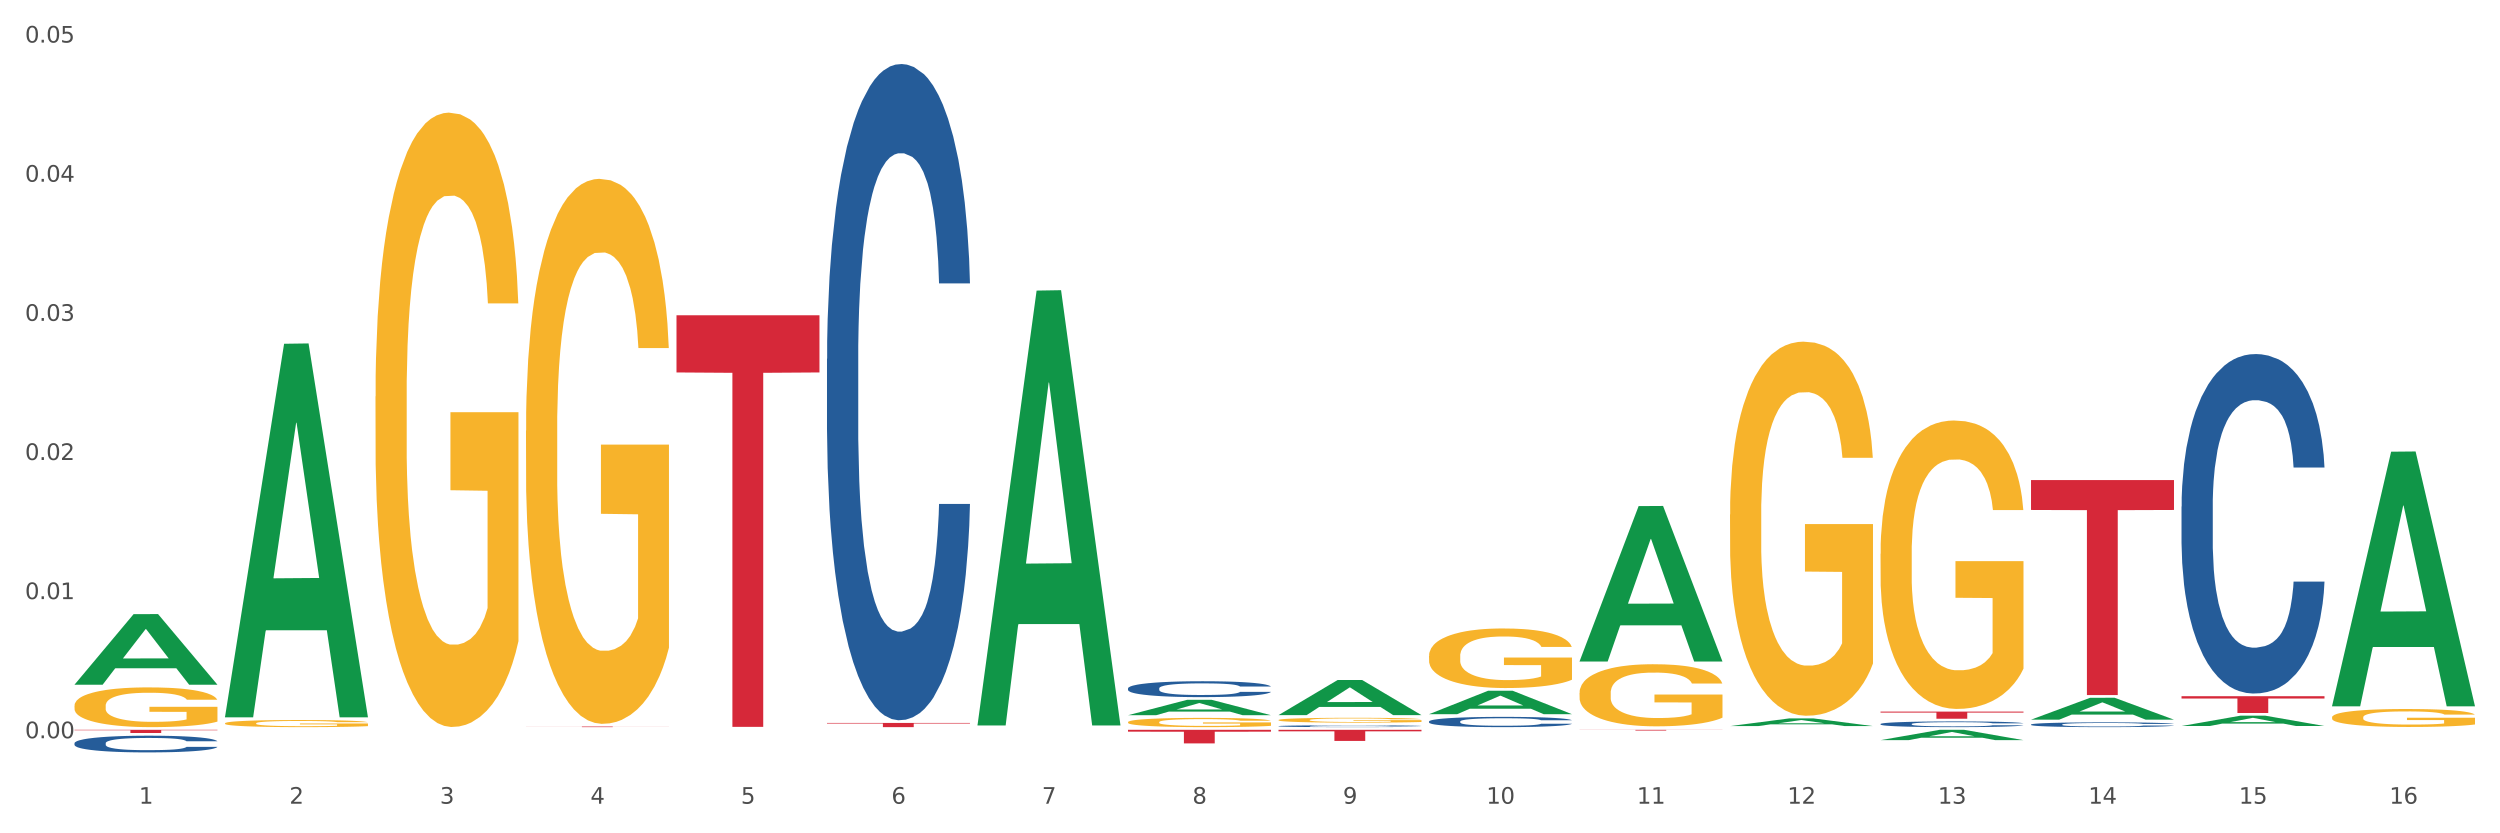 <?xml version="1.0" encoding="utf-8" standalone="no"?>
<!DOCTYPE svg PUBLIC "-//W3C//DTD SVG 1.1//EN"
  "http://www.w3.org/Graphics/SVG/1.1/DTD/svg11.dtd">
<svg xmlns:xlink="http://www.w3.org/1999/xlink" width="1080pt" height="360pt" viewBox="0 0 1080 360" xmlns="http://www.w3.org/2000/svg" version="1.1">
 <rect x="0" y="0" width="1080" height="360" fill="#333333" stroke="none"/>
 <defs>
  <style type="text/css">*{stroke-linejoin: round; stroke-linecap: butt}</style>
 </defs>
 <g id="figure_1">
  <g id="patch_1">
   <path d="M 0 360 
L 1080 360 
L 1080 0 
L 0 0 
z
" style="fill: #ffffff; stroke: #ffffff; stroke-linejoin: miter"/>
  </g>
  <g id="axes_1">
   <g id="matplotlib.axis_1">
    <g id="xtick_1">
     <g id="text_1">
      <!-- 1 -->
      <g style="fill: #4d4d4d" transform="translate(60.004 347.204) scale(0.096 -0.096)">
       <defs>
        <path id="DejaVuSans-31" d="M 794 531 
L 1825 531 
L 1825 4091 
L 703 3866 
L 703 4441 
L 1819 4666 
L 2450 4666 
L 2450 531 
L 3481 531 
L 3481 0 
L 794 0 
L 794 531 
z
" transform="scale(0.016)"/>
       </defs>
       <use xlink:href="#DejaVuSans-31"/>
      </g>
     </g>
    </g>
    <g id="xtick_2">
     <g id="text_2">
      <!-- 2 -->
      <g style="fill: #4d4d4d" transform="translate(125.021 347.204) scale(0.096 -0.096)">
       <defs>
        <path id="DejaVuSans-32" d="M 1228 531 
L 3431 531 
L 3431 0 
L 469 0 
L 469 531 
Q 828 903 1448 1529 
Q 2069 2156 2228 2338 
Q 2531 2678 2651 2914 
Q 2772 3150 2772 3378 
Q 2772 3750 2511 3984 
Q 2250 4219 1831 4219 
Q 1534 4219 1204 4116 
Q 875 4013 500 3803 
L 500 4441 
Q 881 4594 1212 4672 
Q 1544 4750 1819 4750 
Q 2544 4750 2975 4387 
Q 3406 4025 3406 3419 
Q 3406 3131 3298 2873 
Q 3191 2616 2906 2266 
Q 2828 2175 2409 1742 
Q 1991 1309 1228 531 
z
" transform="scale(0.016)"/>
       </defs>
       <use xlink:href="#DejaVuSans-32"/>
      </g>
     </g>
    </g>
    <g id="xtick_3">
     <g id="text_3">
      <!-- 3 -->
      <g style="fill: #4d4d4d" transform="translate(190.039 347.204) scale(0.096 -0.096)">
       <defs>
        <path id="DejaVuSans-33" d="M 2597 2516 
Q 3050 2419 3304 2112 
Q 3559 1806 3559 1356 
Q 3559 666 3084 287 
Q 2609 -91 1734 -91 
Q 1441 -91 1130 -33 
Q 819 25 488 141 
L 488 750 
Q 750 597 1062 519 
Q 1375 441 1716 441 
Q 2309 441 2620 675 
Q 2931 909 2931 1356 
Q 2931 1769 2642 2001 
Q 2353 2234 1838 2234 
L 1294 2234 
L 1294 2753 
L 1863 2753 
Q 2328 2753 2575 2939 
Q 2822 3125 2822 3475 
Q 2822 3834 2567 4026 
Q 2313 4219 1838 4219 
Q 1578 4219 1281 4162 
Q 984 4106 628 3988 
L 628 4550 
Q 988 4650 1302 4700 
Q 1616 4750 1894 4750 
Q 2613 4750 3031 4423 
Q 3450 4097 3450 3541 
Q 3450 3153 3228 2886 
Q 3006 2619 2597 2516 
z
" transform="scale(0.016)"/>
       </defs>
       <use xlink:href="#DejaVuSans-33"/>
      </g>
     </g>
    </g>
    <g id="xtick_4">
     <g id="text_4">
      <!-- 4 -->
      <g style="fill: #4d4d4d" transform="translate(255.056 347.204) scale(0.096 -0.096)">
       <defs>
        <path id="DejaVuSans-34" d="M 2419 4116 
L 825 1625 
L 2419 1625 
L 2419 4116 
z
M 2253 4666 
L 3047 4666 
L 3047 1625 
L 3713 1625 
L 3713 1100 
L 3047 1100 
L 3047 0 
L 2419 0 
L 2419 1100 
L 313 1100 
L 313 1709 
L 2253 4666 
z
" transform="scale(0.016)"/>
       </defs>
       <use xlink:href="#DejaVuSans-34"/>
      </g>
     </g>
    </g>
    <g id="xtick_5">
     <g id="text_5">
      <!-- 5 -->
      <g style="fill: #4d4d4d" transform="translate(320.073 347.204) scale(0.096 -0.096)">
       <defs>
        <path id="DejaVuSans-35" d="M 691 4666 
L 3169 4666 
L 3169 4134 
L 1269 4134 
L 1269 2991 
Q 1406 3038 1543 3061 
Q 1681 3084 1819 3084 
Q 2600 3084 3056 2656 
Q 3513 2228 3513 1497 
Q 3513 744 3044 326 
Q 2575 -91 1722 -91 
Q 1428 -91 1123 -41 
Q 819 9 494 109 
L 494 744 
Q 775 591 1075 516 
Q 1375 441 1709 441 
Q 2250 441 2565 725 
Q 2881 1009 2881 1497 
Q 2881 1984 2565 2268 
Q 2250 2553 1709 2553 
Q 1456 2553 1204 2497 
Q 953 2441 691 2322 
L 691 4666 
z
" transform="scale(0.016)"/>
       </defs>
       <use xlink:href="#DejaVuSans-35"/>
      </g>
     </g>
    </g>
    <g id="xtick_6">
     <g id="text_6">
      <!-- 6 -->
      <g style="fill: #4d4d4d" transform="translate(385.09 347.204) scale(0.096 -0.096)">
       <defs>
        <path id="DejaVuSans-36" d="M 2113 2584 
Q 1688 2584 1439 2293 
Q 1191 2003 1191 1497 
Q 1191 994 1439 701 
Q 1688 409 2113 409 
Q 2538 409 2786 701 
Q 3034 994 3034 1497 
Q 3034 2003 2786 2293 
Q 2538 2584 2113 2584 
z
M 3366 4563 
L 3366 3988 
Q 3128 4100 2886 4159 
Q 2644 4219 2406 4219 
Q 1781 4219 1451 3797 
Q 1122 3375 1075 2522 
Q 1259 2794 1537 2939 
Q 1816 3084 2150 3084 
Q 2853 3084 3261 2657 
Q 3669 2231 3669 1497 
Q 3669 778 3244 343 
Q 2819 -91 2113 -91 
Q 1303 -91 875 529 
Q 447 1150 447 2328 
Q 447 3434 972 4092 
Q 1497 4750 2381 4750 
Q 2619 4750 2861 4703 
Q 3103 4656 3366 4563 
z
" transform="scale(0.016)"/>
       </defs>
       <use xlink:href="#DejaVuSans-36"/>
      </g>
     </g>
    </g>
    <g id="xtick_7">
     <g id="text_7">
      <!-- 7 -->
      <g style="fill: #4d4d4d" transform="translate(450.108 347.204) scale(0.096 -0.096)">
       <defs>
        <path id="DejaVuSans-37" d="M 525 4666 
L 3525 4666 
L 3525 4397 
L 1831 0 
L 1172 0 
L 2766 4134 
L 525 4134 
L 525 4666 
z
" transform="scale(0.016)"/>
       </defs>
       <use xlink:href="#DejaVuSans-37"/>
      </g>
     </g>
    </g>
    <g id="xtick_8">
     <g id="text_8">
      <!-- 8 -->
      <g style="fill: #4d4d4d" transform="translate(515.125 347.204) scale(0.096 -0.096)">
       <defs>
        <path id="DejaVuSans-38" d="M 2034 2216 
Q 1584 2216 1326 1975 
Q 1069 1734 1069 1313 
Q 1069 891 1326 650 
Q 1584 409 2034 409 
Q 2484 409 2743 651 
Q 3003 894 3003 1313 
Q 3003 1734 2745 1975 
Q 2488 2216 2034 2216 
z
M 1403 2484 
Q 997 2584 770 2862 
Q 544 3141 544 3541 
Q 544 4100 942 4425 
Q 1341 4750 2034 4750 
Q 2731 4750 3128 4425 
Q 3525 4100 3525 3541 
Q 3525 3141 3298 2862 
Q 3072 2584 2669 2484 
Q 3125 2378 3379 2068 
Q 3634 1759 3634 1313 
Q 3634 634 3220 271 
Q 2806 -91 2034 -91 
Q 1263 -91 848 271 
Q 434 634 434 1313 
Q 434 1759 690 2068 
Q 947 2378 1403 2484 
z
M 1172 3481 
Q 1172 3119 1398 2916 
Q 1625 2713 2034 2713 
Q 2441 2713 2670 2916 
Q 2900 3119 2900 3481 
Q 2900 3844 2670 4047 
Q 2441 4250 2034 4250 
Q 1625 4250 1398 4047 
Q 1172 3844 1172 3481 
z
" transform="scale(0.016)"/>
       </defs>
       <use xlink:href="#DejaVuSans-38"/>
      </g>
     </g>
    </g>
    <g id="xtick_9">
     <g id="text_9">
      <!-- 9 -->
      <g style="fill: #4d4d4d" transform="translate(580.142 347.204) scale(0.096 -0.096)">
       <defs>
        <path id="DejaVuSans-39" d="M 703 97 
L 703 672 
Q 941 559 1184 500 
Q 1428 441 1663 441 
Q 2288 441 2617 861 
Q 2947 1281 2994 2138 
Q 2813 1869 2534 1725 
Q 2256 1581 1919 1581 
Q 1219 1581 811 2004 
Q 403 2428 403 3163 
Q 403 3881 828 4315 
Q 1253 4750 1959 4750 
Q 2769 4750 3195 4129 
Q 3622 3509 3622 2328 
Q 3622 1225 3098 567 
Q 2575 -91 1691 -91 
Q 1453 -91 1209 -44 
Q 966 3 703 97 
z
M 1959 2075 
Q 2384 2075 2632 2365 
Q 2881 2656 2881 3163 
Q 2881 3666 2632 3958 
Q 2384 4250 1959 4250 
Q 1534 4250 1286 3958 
Q 1038 3666 1038 3163 
Q 1038 2656 1286 2365 
Q 1534 2075 1959 2075 
z
" transform="scale(0.016)"/>
       </defs>
       <use xlink:href="#DejaVuSans-39"/>
      </g>
     </g>
    </g>
    <g id="xtick_10">
     <g id="text_10">
      <!-- 10 -->
      <g style="fill: #4d4d4d" transform="translate(642.105 347.204) scale(0.096 -0.096)">
       <defs>
        <path id="DejaVuSans-30" d="M 2034 4250 
Q 1547 4250 1301 3770 
Q 1056 3291 1056 2328 
Q 1056 1369 1301 889 
Q 1547 409 2034 409 
Q 2525 409 2770 889 
Q 3016 1369 3016 2328 
Q 3016 3291 2770 3770 
Q 2525 4250 2034 4250 
z
M 2034 4750 
Q 2819 4750 3233 4129 
Q 3647 3509 3647 2328 
Q 3647 1150 3233 529 
Q 2819 -91 2034 -91 
Q 1250 -91 836 529 
Q 422 1150 422 2328 
Q 422 3509 836 4129 
Q 1250 4750 2034 4750 
z
" transform="scale(0.016)"/>
       </defs>
       <use xlink:href="#DejaVuSans-31"/>
       <use xlink:href="#DejaVuSans-30" transform="translate(63.623 0)"/>
      </g>
     </g>
    </g>
    <g id="xtick_11">
     <g id="text_11">
      <!-- 11 -->
      <g style="fill: #4d4d4d" transform="translate(707.123 347.204) scale(0.096 -0.096)">
       <use xlink:href="#DejaVuSans-31"/>
       <use xlink:href="#DejaVuSans-31" transform="translate(63.623 0)"/>
      </g>
     </g>
    </g>
    <g id="xtick_12">
     <g id="text_12">
      <!-- 12 -->
      <g style="fill: #4d4d4d" transform="translate(772.14 347.204) scale(0.096 -0.096)">
       <use xlink:href="#DejaVuSans-31"/>
       <use xlink:href="#DejaVuSans-32" transform="translate(63.623 0)"/>
      </g>
     </g>
    </g>
    <g id="xtick_13">
     <g id="text_13">
      <!-- 13 -->
      <g style="fill: #4d4d4d" transform="translate(837.157 347.204) scale(0.096 -0.096)">
       <use xlink:href="#DejaVuSans-31"/>
       <use xlink:href="#DejaVuSans-33" transform="translate(63.623 0)"/>
      </g>
     </g>
    </g>
    <g id="xtick_14">
     <g id="text_14">
      <!-- 14 -->
      <g style="fill: #4d4d4d" transform="translate(902.174 347.204) scale(0.096 -0.096)">
       <use xlink:href="#DejaVuSans-31"/>
       <use xlink:href="#DejaVuSans-34" transform="translate(63.623 0)"/>
      </g>
     </g>
    </g>
    <g id="xtick_15">
     <g id="text_15">
      <!-- 15 -->
      <g style="fill: #4d4d4d" transform="translate(967.192 347.204) scale(0.096 -0.096)">
       <use xlink:href="#DejaVuSans-31"/>
       <use xlink:href="#DejaVuSans-35" transform="translate(63.623 0)"/>
      </g>
     </g>
    </g>
    <g id="xtick_16">
     <g id="text_16">
      <!-- 16 -->
      <g style="fill: #4d4d4d" transform="translate(1032.209 347.204) scale(0.096 -0.096)">
       <use xlink:href="#DejaVuSans-31"/>
       <use xlink:href="#DejaVuSans-36" transform="translate(63.623 0)"/>
      </g>
     </g>
    </g>
    <g id="xtick_17"/>
    <g id="xtick_18"/>
    <g id="xtick_19"/>
    <g id="xtick_20"/>
    <g id="xtick_21"/>
    <g id="xtick_22"/>
    <g id="xtick_23"/>
    <g id="xtick_24"/>
    <g id="xtick_25"/>
    <g id="xtick_26"/>
    <g id="xtick_27"/>
    <g id="xtick_28"/>
    <g id="xtick_29"/>
    <g id="xtick_30"/>
    <g id="xtick_31"/>
   </g>
   <g id="matplotlib.axis_2">
    <g id="ytick_1">
     <g id="text_17">
      <!-- 0.00 -->
      <g style="fill: #4d4d4d" transform="translate(10.8 318.922) scale(0.096 -0.096)">
       <defs>
        <path id="DejaVuSans-2e" d="M 684 794 
L 1344 794 
L 1344 0 
L 684 0 
L 684 794 
z
" transform="scale(0.016)"/>
       </defs>
       <use xlink:href="#DejaVuSans-30"/>
       <use xlink:href="#DejaVuSans-2e" transform="translate(63.623 0)"/>
       <use xlink:href="#DejaVuSans-30" transform="translate(95.41 0)"/>
       <use xlink:href="#DejaVuSans-30" transform="translate(159.033 0)"/>
      </g>
     </g>
    </g>
    <g id="ytick_2">
     <g id="text_18">
      <!-- 0.01 -->
      <g style="fill: #4d4d4d" transform="translate(10.8 258.816) scale(0.096 -0.096)">
       <use xlink:href="#DejaVuSans-30"/>
       <use xlink:href="#DejaVuSans-2e" transform="translate(63.623 0)"/>
       <use xlink:href="#DejaVuSans-30" transform="translate(95.41 0)"/>
       <use xlink:href="#DejaVuSans-31" transform="translate(159.033 0)"/>
      </g>
     </g>
    </g>
    <g id="ytick_3">
     <g id="text_19">
      <!-- 0.02 -->
      <g style="fill: #4d4d4d" transform="translate(10.8 198.711) scale(0.096 -0.096)">
       <use xlink:href="#DejaVuSans-30"/>
       <use xlink:href="#DejaVuSans-2e" transform="translate(63.623 0)"/>
       <use xlink:href="#DejaVuSans-30" transform="translate(95.41 0)"/>
       <use xlink:href="#DejaVuSans-32" transform="translate(159.033 0)"/>
      </g>
     </g>
    </g>
    <g id="ytick_4">
     <g id="text_20">
      <!-- 0.03 -->
      <g style="fill: #4d4d4d" transform="translate(10.8 138.605) scale(0.096 -0.096)">
       <use xlink:href="#DejaVuSans-30"/>
       <use xlink:href="#DejaVuSans-2e" transform="translate(63.623 0)"/>
       <use xlink:href="#DejaVuSans-30" transform="translate(95.41 0)"/>
       <use xlink:href="#DejaVuSans-33" transform="translate(159.033 0)"/>
      </g>
     </g>
    </g>
    <g id="ytick_5">
     <g id="text_21">
      <!-- 0.04 -->
      <g style="fill: #4d4d4d" transform="translate(10.8 78.499) scale(0.096 -0.096)">
       <use xlink:href="#DejaVuSans-30"/>
       <use xlink:href="#DejaVuSans-2e" transform="translate(63.623 0)"/>
       <use xlink:href="#DejaVuSans-30" transform="translate(95.41 0)"/>
       <use xlink:href="#DejaVuSans-34" transform="translate(159.033 0)"/>
      </g>
     </g>
    </g>
    <g id="ytick_6">
     <g id="text_22">
      <!-- 0.05 -->
      <g style="fill: #4d4d4d" transform="translate(10.8 18.393) scale(0.096 -0.096)">
       <use xlink:href="#DejaVuSans-30"/>
       <use xlink:href="#DejaVuSans-2e" transform="translate(63.623 0)"/>
       <use xlink:href="#DejaVuSans-30" transform="translate(95.41 0)"/>
       <use xlink:href="#DejaVuSans-35" transform="translate(159.033 0)"/>
      </g>
     </g>
    </g>
    <g id="ytick_7"/>
    <g id="ytick_8"/>
    <g id="ytick_9"/>
    <g id="ytick_10"/>
    <g id="ytick_11"/>
   </g>
   <g id="PolyCollection_1">
    <path d="M 32.175 295.746 
L 32.239 295.717 
L 57.709 265.31 
L 68.28 265.281 
L 93.941 295.803 
L 81.715 295.803 
L 76.176 288.696 
L 49.877 288.696 
L 49.686 288.811 
L 44.337 295.803 
L 32.175 295.803 
L 32.175 295.746 
L 53.188 284.454 
L 72.864 284.426 
L 63.122 271.787 
L 62.995 271.73 
L 62.867 271.816 
L 53.125 284.426 
L 53.188 284.454 
L 32.175 295.746 
z
" clip-path="url(#p416fbaa35e)" style="fill: #109648"/>
    <path d="M 877.399 207.395 
L 939.166 207.395 
L 939.166 220.303 
L 914.869 220.39 
L 914.869 300.282 
L 901.549 300.282 
L 901.549 220.39 
L 877.399 220.303 
L 877.399 207.482 
L 877.399 207.395 
z
" clip-path="url(#p416fbaa35e)" style="fill: #d62839"/>
    <path d="M 812.382 307.415 
L 874.148 307.415 
L 874.148 307.844 
L 849.852 307.847 
L 849.852 310.502 
L 836.532 310.502 
L 836.532 307.847 
L 812.382 307.844 
L 812.382 307.418 
L 812.382 307.415 
z
" clip-path="url(#p416fbaa35e)" style="fill: #d62839"/>
    <path d="M 682.347 315.275 
L 744.114 315.275 
L 744.114 315.319 
L 719.817 315.32 
L 719.817 315.596 
L 706.498 315.596 
L 706.498 315.32 
L 682.347 315.319 
L 682.347 315.275 
L 682.347 315.275 
z
" clip-path="url(#p416fbaa35e)" style="fill: #d62839"/>
    <path d="M 552.313 315.275 
L 614.079 315.275 
L 614.079 315.943 
L 589.783 315.948 
L 589.783 320.084 
L 576.463 320.084 
L 576.463 315.948 
L 552.313 315.943 
L 552.313 315.279 
L 552.313 315.275 
z
" clip-path="url(#p416fbaa35e)" style="fill: #d62839"/>
    <path d="M 487.296 315.275 
L 549.062 315.275 
L 549.062 316.092 
L 524.765 316.097 
L 524.765 321.154 
L 511.446 321.154 
L 511.446 316.097 
L 487.296 316.092 
L 487.296 315.28 
L 487.296 315.275 
z
" clip-path="url(#p416fbaa35e)" style="fill: #d62839"/>
    <path d="M 357.261 312.306 
L 419.028 312.306 
L 419.028 312.558 
L 394.731 312.56 
L 394.731 314.124 
L 381.412 314.124 
L 381.412 312.56 
L 357.261 312.558 
L 357.261 312.307 
L 357.261 312.306 
z
" clip-path="url(#p416fbaa35e)" style="fill: #d62839"/>
    <path d="M 292.244 136.182 
L 354.01 136.182 
L 354.01 160.895 
L 329.714 161.062 
L 329.714 314.015 
L 316.394 314.015 
L 316.394 161.062 
L 292.244 160.895 
L 292.244 136.349 
L 292.244 136.182 
z
" clip-path="url(#p416fbaa35e)" style="fill: #d62839"/>
    <path d="M 227.227 313.857 
L 288.993 313.857 
L 288.993 313.894 
L 264.696 313.895 
L 264.696 314.124 
L 251.377 314.124 
L 251.377 313.895 
L 227.227 313.894 
L 227.227 313.858 
L 227.227 313.857 
z
" clip-path="url(#p416fbaa35e)" style="fill: #d62839"/>
    <path d="M 32.175 315.275 
L 93.941 315.275 
L 93.941 315.468 
L 69.645 315.469 
L 69.645 316.666 
L 56.325 316.666 
L 56.325 315.469 
L 32.175 315.468 
L 32.175 315.276 
L 32.175 315.275 
z
" clip-path="url(#p416fbaa35e)" style="fill: #d62839"/>
    <path d="M 32.175 321.062 
L 32.248 321.056 
L 32.248 320.871 
L 32.467 320.62 
L 33.27 320.158 
L 34.292 319.809 
L 36.045 319.4 
L 36.994 319.228 
L 38.235 319.037 
L 40.79 318.727 
L 43.711 318.463 
L 45.755 318.318 
L 47.288 318.226 
L 50.72 318.061 
L 52.691 317.988 
L 54.735 317.929 
L 56.487 317.889 
L 59.408 317.843 
L 61.744 317.823 
L 64.445 317.817 
L 66.709 317.823 
L 69.702 317.85 
L 74.083 317.929 
L 75.762 317.975 
L 78.025 318.054 
L 80.362 318.16 
L 82.26 318.265 
L 84.45 318.417 
L 86.713 318.615 
L 88.904 318.866 
L 90.437 319.096 
L 91.678 319.341 
L 92.773 319.637 
L 93.576 319.961 
L 93.941 320.231 
L 80.581 320.231 
L 80.216 319.987 
L 79.485 319.723 
L 78.755 319.545 
L 77.952 319.4 
L 76.711 319.235 
L 75.616 319.129 
L 73.791 319.004 
L 72.111 318.925 
L 70.724 318.879 
L 69.045 318.839 
L 65.468 318.8 
L 62.912 318.8 
L 61.306 318.813 
L 59.335 318.846 
L 57.655 318.892 
L 55.684 318.971 
L 54.151 319.057 
L 52.618 319.169 
L 51.742 319.248 
L 50.427 319.393 
L 49.551 319.512 
L 48.383 319.717 
L 47.726 319.862 
L 46.558 320.238 
L 46.047 320.515 
L 45.828 320.706 
L 45.682 320.917 
L 45.682 321.946 
L 46.12 322.408 
L 46.485 322.606 
L 47.069 322.83 
L 48.164 323.12 
L 49.77 323.404 
L 51.45 323.608 
L 52.837 323.734 
L 54.151 323.826 
L 55.465 323.899 
L 57.071 323.965 
L 58.386 324.004 
L 60.357 324.044 
L 62.693 324.064 
L 64.518 324.064 
L 68.242 324.031 
L 69.921 323.998 
L 71.527 323.951 
L 73.28 323.879 
L 74.667 323.8 
L 75.47 323.74 
L 76.784 323.615 
L 77.806 323.483 
L 78.682 323.331 
L 79.266 323.199 
L 79.923 323.002 
L 80.435 322.777 
L 80.581 322.659 
L 93.941 322.659 
L 93.649 322.896 
L 93.138 323.127 
L 92.116 323.437 
L 91.313 323.615 
L 90.072 323.833 
L 88.758 324.017 
L 86.932 324.222 
L 85.253 324.374 
L 83.501 324.506 
L 81.603 324.624 
L 78.171 324.789 
L 76.93 324.835 
L 74.302 324.914 
L 72.257 324.961 
L 69.264 325.007 
L 66.198 325.033 
L 62.985 325.04 
L 60.138 325.027 
L 56.998 324.987 
L 55.027 324.947 
L 52.837 324.888 
L 50.281 324.796 
L 47.872 324.684 
L 45.609 324.552 
L 43.492 324.4 
L 41.52 324.228 
L 38.965 323.945 
L 37.067 323.668 
L 35.679 323.411 
L 34.73 323.193 
L 33.781 322.916 
L 33.27 322.724 
L 32.467 322.263 
L 32.175 321.834 
L 32.175 321.062 
z
" clip-path="url(#p416fbaa35e)" style="fill: #255c99"/>
    <path d="M 357.261 155.037 
L 357.334 154.778 
L 357.334 147.529 
L 357.553 137.69 
L 358.356 119.567 
L 359.378 105.845 
L 361.131 89.793 
L 362.08 83.062 
L 363.321 75.553 
L 365.876 63.385 
L 368.797 53.029 
L 370.841 47.333 
L 372.374 43.708 
L 375.806 37.236 
L 377.777 34.388 
L 379.821 32.058 
L 381.574 30.504 
L 384.494 28.692 
L 386.83 27.915 
L 389.532 27.656 
L 391.795 27.915 
L 394.788 28.951 
L 399.169 32.058 
L 400.848 33.87 
L 403.111 36.977 
L 405.448 41.119 
L 407.346 45.262 
L 409.536 51.217 
L 411.8 58.984 
L 413.99 68.822 
L 415.523 77.884 
L 416.764 87.463 
L 417.859 99.114 
L 418.663 111.8 
L 419.028 122.415 
L 405.667 122.415 
L 405.302 112.835 
L 404.572 102.479 
L 403.842 95.489 
L 403.038 89.793 
L 401.797 83.321 
L 400.702 79.178 
L 398.877 74.259 
L 397.198 71.152 
L 395.81 69.34 
L 394.131 67.786 
L 390.554 66.233 
L 387.998 66.233 
L 386.392 66.751 
L 384.421 68.045 
L 382.742 69.858 
L 380.77 72.964 
L 379.237 76.33 
L 377.704 80.732 
L 376.828 83.838 
L 375.514 89.534 
L 374.638 94.194 
L 373.469 102.22 
L 372.812 107.916 
L 371.644 122.674 
L 371.133 133.548 
L 370.914 141.056 
L 370.768 149.341 
L 370.768 189.73 
L 371.206 207.853 
L 371.571 215.62 
L 372.155 224.423 
L 373.25 235.814 
L 374.857 246.947 
L 376.536 254.973 
L 377.923 259.892 
L 379.237 263.517 
L 380.551 266.365 
L 382.158 268.954 
L 383.472 270.507 
L 385.443 272.061 
L 387.779 272.838 
L 389.605 272.838 
L 393.328 271.543 
L 395.007 270.249 
L 396.614 268.436 
L 398.366 265.588 
L 399.753 262.481 
L 400.556 260.151 
L 401.87 255.232 
L 402.892 250.054 
L 403.769 244.099 
L 404.353 238.921 
L 405.01 231.154 
L 405.521 222.352 
L 405.667 217.691 
L 419.028 217.691 
L 418.736 227.012 
L 418.224 236.073 
L 417.202 248.242 
L 416.399 255.232 
L 415.158 263.776 
L 413.844 271.025 
L 412.019 279.051 
L 410.339 285.006 
L 408.587 290.184 
L 406.689 294.844 
L 403.257 301.317 
L 402.016 303.129 
L 399.388 306.236 
L 397.344 308.048 
L 394.35 309.861 
L 391.284 310.896 
L 388.071 311.155 
L 385.224 310.637 
L 382.085 309.084 
L 380.113 307.531 
L 377.923 305.2 
L 375.368 301.576 
L 372.958 297.174 
L 370.695 291.996 
L 368.578 286.042 
L 366.606 279.31 
L 364.051 268.177 
L 362.153 257.303 
L 360.766 247.206 
L 359.817 238.662 
L 358.867 227.788 
L 358.356 220.28 
L 357.553 202.157 
L 357.261 185.328 
L 357.261 155.037 
z
" clip-path="url(#p416fbaa35e)" style="fill: #255c99"/>
    <path d="M 487.296 297.377 
L 487.369 297.371 
L 487.369 297.195 
L 487.588 296.957 
L 488.391 296.518 
L 489.413 296.185 
L 491.165 295.796 
L 492.114 295.633 
L 493.356 295.451 
L 495.911 295.157 
L 498.831 294.906 
L 500.876 294.768 
L 502.409 294.68 
L 505.84 294.523 
L 507.811 294.454 
L 509.856 294.397 
L 511.608 294.36 
L 514.528 294.316 
L 516.865 294.297 
L 519.566 294.291 
L 521.829 294.297 
L 524.823 294.322 
L 529.203 294.397 
L 530.883 294.441 
L 533.146 294.517 
L 535.482 294.617 
L 537.38 294.717 
L 539.571 294.862 
L 541.834 295.05 
L 544.024 295.288 
L 545.558 295.508 
L 546.799 295.74 
L 547.894 296.022 
L 548.697 296.33 
L 549.062 296.587 
L 535.701 296.587 
L 535.336 296.355 
L 534.606 296.104 
L 533.876 295.934 
L 533.073 295.796 
L 531.832 295.64 
L 530.737 295.539 
L 528.911 295.42 
L 527.232 295.345 
L 525.845 295.301 
L 524.166 295.263 
L 520.588 295.226 
L 518.033 295.226 
L 516.427 295.238 
L 514.455 295.269 
L 512.776 295.313 
L 510.805 295.389 
L 509.272 295.47 
L 507.738 295.577 
L 506.862 295.652 
L 505.548 295.79 
L 504.672 295.903 
L 503.504 296.098 
L 502.847 296.236 
L 501.679 296.593 
L 501.168 296.857 
L 500.949 297.039 
L 500.803 297.239 
L 500.803 298.218 
L 501.241 298.657 
L 501.606 298.845 
L 502.19 299.059 
L 503.285 299.335 
L 504.891 299.604 
L 506.57 299.799 
L 507.957 299.918 
L 509.272 300.006 
L 510.586 300.075 
L 512.192 300.138 
L 513.506 300.175 
L 515.478 300.213 
L 517.814 300.232 
L 519.639 300.232 
L 523.363 300.2 
L 525.042 300.169 
L 526.648 300.125 
L 528.4 300.056 
L 529.787 299.981 
L 530.591 299.924 
L 531.905 299.805 
L 532.927 299.68 
L 533.803 299.535 
L 534.387 299.41 
L 535.044 299.222 
L 535.555 299.008 
L 535.701 298.895 
L 549.062 298.895 
L 548.77 299.121 
L 548.259 299.341 
L 547.237 299.636 
L 546.434 299.805 
L 545.193 300.012 
L 543.878 300.188 
L 542.053 300.382 
L 540.374 300.526 
L 538.622 300.652 
L 536.723 300.765 
L 533.292 300.922 
L 532.051 300.966 
L 529.422 301.041 
L 527.378 301.085 
L 524.385 301.129 
L 521.318 301.154 
L 518.106 301.16 
L 515.258 301.148 
L 512.119 301.11 
L 510.148 301.072 
L 507.957 301.016 
L 505.402 300.928 
L 502.993 300.821 
L 500.73 300.696 
L 498.612 300.552 
L 496.641 300.388 
L 494.086 300.119 
L 492.187 299.855 
L 490.8 299.611 
L 489.851 299.404 
L 488.902 299.14 
L 488.391 298.958 
L 487.588 298.519 
L 487.296 298.111 
L 487.296 297.377 
z
" clip-path="url(#p416fbaa35e)" style="fill: #255c99"/>
    <path d="M 942.416 300.757 
L 1004.183 300.757 
L 1004.183 301.765 
L 979.886 301.771 
L 979.886 308.005 
L 966.567 308.005 
L 966.567 301.771 
L 942.416 301.765 
L 942.416 300.764 
L 942.416 300.757 
z
" clip-path="url(#p416fbaa35e)" style="fill: #d62839"/>
    <path d="M 552.313 313.687 
L 552.386 313.687 
L 552.386 313.666 
L 552.605 313.639 
L 553.408 313.588 
L 554.43 313.55 
L 556.182 313.505 
L 557.132 313.486 
L 558.373 313.465 
L 560.928 313.431 
L 563.848 313.402 
L 565.893 313.386 
L 567.426 313.376 
L 570.857 313.358 
L 572.829 313.35 
L 574.873 313.343 
L 576.625 313.339 
L 579.546 313.334 
L 581.882 313.332 
L 584.583 313.331 
L 586.847 313.332 
L 589.84 313.334 
L 594.221 313.343 
L 595.9 313.348 
L 598.163 313.357 
L 600.499 313.368 
L 602.398 313.38 
L 604.588 313.397 
L 606.851 313.418 
L 609.042 313.446 
L 610.575 313.471 
L 611.816 313.498 
L 612.911 313.531 
L 613.714 313.566 
L 614.079 313.596 
L 600.718 313.596 
L 600.353 313.569 
L 599.623 313.54 
L 598.893 313.521 
L 598.09 313.505 
L 596.849 313.487 
L 595.754 313.475 
L 593.929 313.461 
L 592.249 313.453 
L 590.862 313.447 
L 589.183 313.443 
L 585.605 313.439 
L 583.05 313.439 
L 581.444 313.44 
L 579.473 313.444 
L 577.793 313.449 
L 575.822 313.458 
L 574.289 313.467 
L 572.756 313.479 
L 571.88 313.488 
L 570.565 313.504 
L 569.689 313.517 
L 568.521 313.539 
L 567.864 313.555 
L 566.696 313.597 
L 566.185 313.627 
L 565.966 313.648 
L 565.82 313.671 
L 565.82 313.784 
L 566.258 313.835 
L 566.623 313.857 
L 567.207 313.882 
L 568.302 313.913 
L 569.908 313.945 
L 571.588 313.967 
L 572.975 313.981 
L 574.289 313.991 
L 575.603 313.999 
L 577.209 314.006 
L 578.523 314.011 
L 580.495 314.015 
L 582.831 314.017 
L 584.656 314.017 
L 588.38 314.013 
L 590.059 314.01 
L 591.665 314.005 
L 593.418 313.997 
L 594.805 313.988 
L 595.608 313.982 
L 596.922 313.968 
L 597.944 313.953 
L 598.82 313.937 
L 599.404 313.922 
L 600.061 313.9 
L 600.572 313.876 
L 600.718 313.863 
L 614.079 313.863 
L 613.787 313.889 
L 613.276 313.914 
L 612.254 313.948 
L 611.451 313.968 
L 610.21 313.992 
L 608.896 314.012 
L 607.07 314.034 
L 605.391 314.051 
L 603.639 314.066 
L 601.741 314.079 
L 598.309 314.097 
L 597.068 314.102 
L 594.44 314.111 
L 592.395 314.116 
L 589.402 314.121 
L 586.336 314.124 
L 583.123 314.124 
L 580.276 314.123 
L 577.136 314.119 
L 575.165 314.114 
L 572.975 314.108 
L 570.419 314.097 
L 568.01 314.085 
L 565.747 314.071 
L 563.629 314.054 
L 561.658 314.035 
L 559.103 314.004 
L 557.205 313.974 
L 555.817 313.945 
L 554.868 313.921 
L 553.919 313.891 
L 553.408 313.87 
L 552.605 313.819 
L 552.313 313.772 
L 552.313 313.687 
z
" clip-path="url(#p416fbaa35e)" style="fill: #255c99"/>
    <path d="M 812.382 312.763 
L 812.455 312.761 
L 812.455 312.698 
L 812.674 312.612 
L 813.477 312.454 
L 814.499 312.334 
L 816.251 312.194 
L 817.201 312.136 
L 818.442 312.07 
L 820.997 311.964 
L 823.917 311.874 
L 825.962 311.824 
L 827.495 311.793 
L 830.926 311.736 
L 832.898 311.711 
L 834.942 311.691 
L 836.694 311.678 
L 839.615 311.662 
L 841.951 311.655 
L 844.652 311.653 
L 846.916 311.655 
L 849.909 311.664 
L 854.29 311.691 
L 855.969 311.707 
L 858.232 311.734 
L 860.568 311.77 
L 862.467 311.806 
L 864.657 311.858 
L 866.92 311.926 
L 869.111 312.012 
L 870.644 312.091 
L 871.885 312.174 
L 872.98 312.276 
L 873.783 312.386 
L 874.148 312.479 
L 860.787 312.479 
L 860.422 312.395 
L 859.692 312.305 
L 858.962 312.244 
L 858.159 312.194 
L 856.918 312.138 
L 855.823 312.102 
L 853.998 312.059 
L 852.318 312.032 
L 850.931 312.016 
L 849.252 312.003 
L 845.674 311.989 
L 843.119 311.989 
L 841.513 311.994 
L 839.542 312.005 
L 837.862 312.021 
L 835.891 312.048 
L 834.358 312.077 
L 832.825 312.115 
L 831.949 312.143 
L 830.634 312.192 
L 829.758 312.233 
L 828.59 312.303 
L 827.933 312.352 
L 826.765 312.481 
L 826.254 312.576 
L 826.035 312.641 
L 825.889 312.714 
L 825.889 313.066 
L 826.327 313.224 
L 826.692 313.291 
L 827.276 313.368 
L 828.371 313.467 
L 829.977 313.565 
L 831.657 313.635 
L 833.044 313.677 
L 834.358 313.709 
L 835.672 313.734 
L 837.278 313.756 
L 838.592 313.77 
L 840.564 313.783 
L 842.9 313.79 
L 844.725 313.79 
L 848.449 313.779 
L 850.128 313.768 
L 851.734 313.752 
L 853.486 313.727 
L 854.874 313.7 
L 855.677 313.68 
L 856.991 313.637 
L 858.013 313.592 
L 858.889 313.54 
L 859.473 313.495 
L 860.13 313.427 
L 860.641 313.35 
L 860.787 313.309 
L 874.148 313.309 
L 873.856 313.391 
L 873.345 313.47 
L 872.323 313.576 
L 871.52 313.637 
L 870.279 313.711 
L 868.965 313.774 
L 867.139 313.844 
L 865.46 313.896 
L 863.708 313.941 
L 861.81 313.982 
L 858.378 314.039 
L 857.137 314.054 
L 854.509 314.081 
L 852.464 314.097 
L 849.471 314.113 
L 846.405 314.122 
L 843.192 314.124 
L 840.345 314.12 
L 837.205 314.106 
L 835.234 314.093 
L 833.044 314.072 
L 830.488 314.041 
L 828.079 314.002 
L 825.816 313.957 
L 823.698 313.905 
L 821.727 313.847 
L 819.172 313.75 
L 817.274 313.655 
L 815.886 313.567 
L 814.937 313.492 
L 813.988 313.398 
L 813.477 313.332 
L 812.674 313.174 
L 812.382 313.027 
L 812.382 312.763 
z
" clip-path="url(#p416fbaa35e)" style="fill: #255c99"/>
    <path d="M 877.399 312.983 
L 877.472 312.982 
L 877.472 312.929 
L 877.691 312.857 
L 878.494 312.724 
L 879.516 312.624 
L 881.269 312.507 
L 882.218 312.458 
L 883.459 312.403 
L 886.014 312.314 
L 888.935 312.238 
L 890.979 312.196 
L 892.512 312.17 
L 895.944 312.123 
L 897.915 312.102 
L 899.959 312.085 
L 901.711 312.073 
L 904.632 312.06 
L 906.968 312.055 
L 909.67 312.053 
L 911.933 312.055 
L 914.926 312.062 
L 919.307 312.085 
L 920.986 312.098 
L 923.249 312.121 
L 925.586 312.151 
L 927.484 312.181 
L 929.674 312.225 
L 931.938 312.282 
L 934.128 312.353 
L 935.661 312.42 
L 936.902 312.49 
L 937.997 312.575 
L 938.8 312.668 
L 939.166 312.745 
L 925.805 312.745 
L 925.44 312.675 
L 924.71 312.599 
L 923.979 312.548 
L 923.176 312.507 
L 921.935 312.459 
L 920.84 312.429 
L 919.015 312.393 
L 917.336 312.37 
L 915.948 312.357 
L 914.269 312.346 
L 910.692 312.335 
L 908.136 312.335 
L 906.53 312.338 
L 904.559 312.348 
L 902.88 312.361 
L 900.908 312.384 
L 899.375 312.408 
L 897.842 312.44 
L 896.966 312.463 
L 895.652 312.505 
L 894.775 312.539 
L 893.607 312.598 
L 892.95 312.639 
L 891.782 312.747 
L 891.271 312.826 
L 891.052 312.881 
L 890.906 312.942 
L 890.906 313.237 
L 891.344 313.369 
L 891.709 313.426 
L 892.293 313.491 
L 893.388 313.574 
L 894.995 313.655 
L 896.674 313.714 
L 898.061 313.75 
L 899.375 313.776 
L 900.689 313.797 
L 902.296 313.816 
L 903.61 313.827 
L 905.581 313.839 
L 907.917 313.844 
L 909.743 313.844 
L 913.466 313.835 
L 915.145 313.825 
L 916.751 313.812 
L 918.504 313.791 
L 919.891 313.769 
L 920.694 313.752 
L 922.008 313.716 
L 923.03 313.678 
L 923.906 313.634 
L 924.491 313.596 
L 925.148 313.54 
L 925.659 313.475 
L 925.805 313.441 
L 939.166 313.441 
L 938.873 313.509 
L 938.362 313.576 
L 937.34 313.665 
L 936.537 313.716 
L 935.296 313.778 
L 933.982 313.831 
L 932.157 313.89 
L 930.477 313.933 
L 928.725 313.971 
L 926.827 314.005 
L 923.395 314.052 
L 922.154 314.066 
L 919.526 314.088 
L 917.482 314.102 
L 914.488 314.115 
L 911.422 314.122 
L 908.209 314.124 
L 905.362 314.121 
L 902.223 314.109 
L 900.251 314.098 
L 898.061 314.081 
L 895.506 314.054 
L 893.096 314.022 
L 890.833 313.984 
L 888.716 313.941 
L 886.744 313.892 
L 884.189 313.81 
L 882.291 313.731 
L 880.904 313.657 
L 879.954 313.595 
L 879.005 313.515 
L 878.494 313.46 
L 877.691 313.328 
L 877.399 313.205 
L 877.399 312.983 
z
" clip-path="url(#p416fbaa35e)" style="fill: #255c99"/>
    <path d="M 942.416 218.845 
L 942.489 218.711 
L 942.489 214.961 
L 942.708 209.872 
L 943.512 200.496 
L 944.534 193.398 
L 946.286 185.094 
L 947.235 181.612 
L 948.476 177.728 
L 951.032 171.433 
L 953.952 166.076 
L 955.996 163.129 
L 957.529 161.254 
L 960.961 157.906 
L 962.932 156.432 
L 964.976 155.227 
L 966.729 154.423 
L 969.649 153.486 
L 971.985 153.084 
L 974.687 152.95 
L 976.95 153.084 
L 979.943 153.62 
L 984.324 155.227 
L 986.003 156.164 
L 988.267 157.772 
L 990.603 159.915 
L 992.501 162.058 
L 994.691 165.138 
L 996.955 169.156 
L 999.145 174.245 
L 1000.678 178.933 
L 1001.919 183.889 
L 1003.015 189.916 
L 1003.818 196.478 
L 1004.183 201.97 
L 990.822 201.97 
L 990.457 197.014 
L 989.727 191.657 
L 988.997 188.041 
L 988.194 185.094 
L 986.952 181.746 
L 985.857 179.603 
L 984.032 177.058 
L 982.353 175.451 
L 980.966 174.513 
L 979.286 173.71 
L 975.709 172.906 
L 973.154 172.906 
L 971.547 173.174 
L 969.576 173.844 
L 967.897 174.781 
L 965.926 176.388 
L 964.392 178.13 
L 962.859 180.406 
L 961.983 182.014 
L 960.669 184.96 
L 959.793 187.371 
L 958.625 191.523 
L 957.967 194.469 
L 956.799 202.104 
L 956.288 207.729 
L 956.069 211.613 
L 955.923 215.899 
L 955.923 236.792 
L 956.361 246.168 
L 956.726 250.186 
L 957.31 254.739 
L 958.406 260.632 
L 960.012 266.392 
L 961.691 270.543 
L 963.078 273.088 
L 964.392 274.963 
L 965.707 276.437 
L 967.313 277.776 
L 968.627 278.579 
L 970.598 279.383 
L 972.935 279.785 
L 974.76 279.785 
L 978.483 279.115 
L 980.163 278.445 
L 981.769 277.508 
L 983.521 276.035 
L 984.908 274.428 
L 985.711 273.222 
L 987.025 270.677 
L 988.048 267.999 
L 988.924 264.918 
L 989.508 262.24 
L 990.165 258.222 
L 990.676 253.668 
L 990.822 251.257 
L 1004.183 251.257 
L 1003.891 256.079 
L 1003.38 260.766 
L 1002.358 267.061 
L 1001.554 270.677 
L 1000.313 275.097 
L 998.999 278.847 
L 997.174 282.999 
L 995.495 286.08 
L 993.742 288.758 
L 991.844 291.169 
L 988.413 294.517 
L 987.171 295.455 
L 984.543 297.062 
L 982.499 298 
L 979.505 298.937 
L 976.439 299.473 
L 973.227 299.607 
L 970.379 299.339 
L 967.24 298.535 
L 965.268 297.732 
L 963.078 296.526 
L 960.523 294.651 
L 958.114 292.375 
L 955.85 289.696 
L 953.733 286.615 
L 951.762 283.133 
L 949.206 277.374 
L 947.308 271.749 
L 945.921 266.525 
L 944.972 262.106 
L 944.023 256.48 
L 943.512 252.596 
L 942.708 243.221 
L 942.416 234.515 
L 942.416 218.845 
z
" clip-path="url(#p416fbaa35e)" style="fill: #255c99"/>
    <path d="M 1007.434 309.877 
L 1007.507 309.87 
L 1007.507 309.614 
L 1007.652 309.395 
L 1008.382 308.863 
L 1009.475 308.423 
L 1010.278 308.189 
L 1011.08 307.998 
L 1012.028 307.806 
L 1013.195 307.608 
L 1015.309 307.317 
L 1016.622 307.168 
L 1018.226 307.012 
L 1021.143 306.785 
L 1023.258 306.657 
L 1025.446 306.551 
L 1029.019 306.423 
L 1031.353 306.367 
L 1033.832 306.324 
L 1036.822 306.296 
L 1039.083 306.289 
L 1044.041 306.31 
L 1048.271 306.374 
L 1050.313 306.423 
L 1052.938 306.509 
L 1054.324 306.565 
L 1056.584 306.679 
L 1058.918 306.828 
L 1060.522 306.955 
L 1062.929 307.196 
L 1064.752 307.437 
L 1066.429 307.735 
L 1067.304 307.941 
L 1067.96 308.132 
L 1068.544 308.352 
L 1069.127 308.7 
L 1056.001 308.7 
L 1055.49 308.451 
L 1054.688 308.217 
L 1053.521 307.991 
L 1052.5 307.849 
L 1050.75 307.671 
L 1049.146 307.558 
L 1047.469 307.473 
L 1045.427 307.402 
L 1043.823 307.367 
L 1041.562 307.338 
L 1037.114 307.345 
L 1034.124 307.402 
L 1032.082 307.473 
L 1030.769 307.537 
L 1029.602 307.608 
L 1028.29 307.707 
L 1026.758 307.856 
L 1025.665 307.991 
L 1024.571 308.161 
L 1023.696 308.331 
L 1022.893 308.529 
L 1022.237 308.742 
L 1021.727 308.962 
L 1021.289 309.232 
L 1020.925 309.678 
L 1020.925 310.65 
L 1021.07 310.87 
L 1021.435 311.16 
L 1021.873 311.38 
L 1022.602 311.643 
L 1023.258 311.82 
L 1024.498 312.075 
L 1025.883 312.288 
L 1026.977 312.423 
L 1028.071 312.536 
L 1029.967 312.692 
L 1032.082 312.82 
L 1033.905 312.898 
L 1036.384 312.969 
L 1038.062 312.997 
L 1039.52 313.011 
L 1043.093 313.011 
L 1045.646 312.99 
L 1048.49 312.94 
L 1050.677 312.876 
L 1052.5 312.798 
L 1054.542 312.671 
L 1055.855 312.55 
L 1055.855 311.068 
L 1039.812 311.061 
L 1039.812 310.075 
L 1069.2 310.075 
L 1069.2 312.969 
L 1067.96 313.117 
L 1066.575 313.252 
L 1065.116 313.373 
L 1062.929 313.522 
L 1060.303 313.663 
L 1057.97 313.763 
L 1055.49 313.848 
L 1052.573 313.926 
L 1048.781 313.997 
L 1046.448 314.025 
L 1043.531 314.046 
L 1040.103 314.053 
L 1037.114 314.039 
L 1034.197 314.004 
L 1031.134 313.94 
L 1028.144 313.848 
L 1025.883 313.756 
L 1023.623 313.642 
L 1021.216 313.493 
L 1019.32 313.351 
L 1017.862 313.224 
L 1016.257 313.061 
L 1014.507 312.848 
L 1013.195 312.657 
L 1012.028 312.458 
L 1010.788 312.203 
L 1009.913 311.983 
L 1009.038 311.706 
L 1008.527 311.501 
L 1007.944 311.182 
L 1007.507 310.735 
L 1007.434 309.877 
z
" clip-path="url(#p416fbaa35e)" style="fill: #f7b32b"/>
    <path d="M 812.382 239.237 
L 812.455 239.123 
L 812.455 235.026 
L 812.601 231.499 
L 813.33 222.964 
L 814.424 215.908 
L 815.226 212.153 
L 816.028 209.08 
L 816.976 206.008 
L 818.143 202.822 
L 820.258 198.156 
L 821.57 195.766 
L 823.175 193.262 
L 826.092 189.621 
L 828.206 187.573 
L 830.394 185.866 
L 833.967 183.817 
L 836.301 182.907 
L 838.78 182.224 
L 841.77 181.769 
L 844.031 181.655 
L 848.99 181.996 
L 853.219 183.021 
L 855.261 183.817 
L 857.886 185.183 
L 859.272 186.093 
L 861.532 187.914 
L 863.866 190.304 
L 865.47 192.352 
L 867.877 196.221 
L 869.7 200.09 
L 871.377 204.87 
L 872.252 208.17 
L 872.909 211.243 
L 873.492 214.77 
L 874.075 220.346 
L 860.949 220.346 
L 860.439 216.364 
L 859.636 212.608 
L 858.47 208.967 
L 857.449 206.691 
L 855.699 203.846 
L 854.094 202.025 
L 852.417 200.659 
L 850.375 199.521 
L 848.771 198.952 
L 846.51 198.497 
L 842.062 198.611 
L 839.072 199.521 
L 837.03 200.659 
L 835.717 201.684 
L 834.551 202.822 
L 833.238 204.415 
L 831.707 206.804 
L 830.613 208.967 
L 829.519 211.698 
L 828.644 214.429 
L 827.842 217.615 
L 827.185 221.029 
L 826.675 224.557 
L 826.237 228.881 
L 825.873 236.051 
L 825.873 251.641 
L 826.019 255.169 
L 826.383 259.835 
L 826.821 263.362 
L 827.55 267.573 
L 828.206 270.418 
L 829.446 274.514 
L 830.832 277.928 
L 831.925 280.091 
L 833.019 281.911 
L 834.915 284.415 
L 837.03 286.463 
L 838.853 287.715 
L 841.333 288.853 
L 843.01 289.308 
L 844.468 289.536 
L 848.042 289.536 
L 850.594 289.194 
L 853.438 288.398 
L 855.626 287.374 
L 857.449 286.122 
L 859.491 284.074 
L 860.803 282.139 
L 860.803 258.355 
L 844.76 258.241 
L 844.76 242.423 
L 874.148 242.423 
L 874.148 288.853 
L 872.909 291.243 
L 871.523 293.405 
L 870.065 295.34 
L 867.877 297.729 
L 865.252 300.005 
L 862.918 301.599 
L 860.439 302.964 
L 857.522 304.216 
L 853.73 305.354 
L 851.396 305.809 
L 848.479 306.15 
L 845.052 306.264 
L 842.062 306.037 
L 839.145 305.468 
L 836.082 304.443 
L 833.092 302.964 
L 830.832 301.485 
L 828.571 299.664 
L 826.164 297.274 
L 824.268 294.998 
L 822.81 292.95 
L 821.206 290.332 
L 819.455 286.919 
L 818.143 283.846 
L 816.976 280.66 
L 815.736 276.563 
L 814.861 273.035 
L 813.986 268.597 
L 813.476 265.297 
L 812.892 260.176 
L 812.455 253.007 
L 812.382 239.237 
z
" clip-path="url(#p416fbaa35e)" style="fill: #f7b32b"/>
    <path d="M 747.365 222.271 
L 747.438 222.124 
L 747.438 216.81 
L 747.583 212.235 
L 748.313 201.165 
L 749.407 192.014 
L 750.209 187.144 
L 751.011 183.159 
L 751.959 179.174 
L 753.126 175.041 
L 755.24 168.99 
L 756.553 165.89 
L 758.157 162.643 
L 761.074 157.92 
L 763.189 155.263 
L 765.377 153.049 
L 768.95 150.393 
L 771.284 149.212 
L 773.763 148.326 
L 776.753 147.736 
L 779.014 147.588 
L 783.972 148.031 
L 788.202 149.359 
L 790.244 150.393 
L 792.869 152.164 
L 794.255 153.345 
L 796.515 155.706 
L 798.849 158.806 
L 800.453 161.462 
L 802.86 166.48 
L 804.683 171.499 
L 806.36 177.698 
L 807.235 181.978 
L 807.891 185.963 
L 808.475 190.538 
L 809.058 197.77 
L 795.932 197.77 
L 795.421 192.605 
L 794.619 187.734 
L 793.452 183.011 
L 792.432 180.059 
L 790.681 176.369 
L 789.077 174.008 
L 787.4 172.237 
L 785.358 170.761 
L 783.754 170.023 
L 781.493 169.432 
L 777.045 169.58 
L 774.055 170.761 
L 772.013 172.237 
L 770.7 173.565 
L 769.533 175.041 
L 768.221 177.107 
L 766.689 180.207 
L 765.596 183.011 
L 764.502 186.553 
L 763.627 190.096 
L 762.824 194.228 
L 762.168 198.656 
L 761.658 203.231 
L 761.22 208.84 
L 760.856 218.139 
L 760.856 238.359 
L 761.001 242.934 
L 761.366 248.986 
L 761.804 253.561 
L 762.533 259.022 
L 763.189 262.712 
L 764.429 268.026 
L 765.814 272.453 
L 766.908 275.258 
L 768.002 277.619 
L 769.898 280.866 
L 772.013 283.523 
L 773.836 285.146 
L 776.315 286.622 
L 777.993 287.213 
L 779.451 287.508 
L 783.024 287.508 
L 785.577 287.065 
L 788.421 286.032 
L 790.608 284.704 
L 792.432 283.08 
L 794.473 280.423 
L 795.786 277.914 
L 795.786 247.067 
L 779.743 246.919 
L 779.743 226.404 
L 809.131 226.404 
L 809.131 286.622 
L 807.891 289.722 
L 806.506 292.526 
L 805.047 295.035 
L 802.86 298.135 
L 800.234 301.087 
L 797.901 303.153 
L 795.421 304.924 
L 792.504 306.548 
L 788.712 308.024 
L 786.379 308.614 
L 783.462 309.057 
L 780.034 309.204 
L 777.045 308.909 
L 774.128 308.171 
L 771.065 306.843 
L 768.075 304.924 
L 765.814 303.005 
L 763.554 300.644 
L 761.147 297.544 
L 759.251 294.593 
L 757.793 291.936 
L 756.188 288.541 
L 754.438 284.113 
L 753.126 280.128 
L 751.959 275.996 
L 750.719 270.682 
L 749.844 266.107 
L 748.969 260.351 
L 748.459 256.07 
L 747.875 249.429 
L 747.438 240.13 
L 747.365 222.271 
z
" clip-path="url(#p416fbaa35e)" style="fill: #f7b32b"/>
    <path d="M 682.347 299.344 
L 682.42 299.319 
L 682.42 298.437 
L 682.566 297.677 
L 683.295 295.84 
L 684.389 294.32 
L 685.191 293.512 
L 685.994 292.85 
L 686.942 292.188 
L 688.108 291.502 
L 690.223 290.498 
L 691.536 289.983 
L 693.14 289.444 
L 696.057 288.66 
L 698.172 288.219 
L 700.36 287.851 
L 703.933 287.41 
L 706.266 287.214 
L 708.746 287.067 
L 711.736 286.969 
L 713.996 286.945 
L 718.955 287.018 
L 723.185 287.239 
L 725.227 287.41 
L 727.852 287.704 
L 729.237 287.9 
L 731.498 288.292 
L 733.832 288.807 
L 735.436 289.248 
L 737.842 290.081 
L 739.665 290.914 
L 741.343 291.943 
L 742.218 292.654 
L 742.874 293.316 
L 743.457 294.075 
L 744.041 295.276 
L 730.915 295.276 
L 730.404 294.418 
L 729.602 293.61 
L 728.435 292.826 
L 727.414 292.336 
L 725.664 291.723 
L 724.06 291.331 
L 722.383 291.037 
L 720.341 290.792 
L 718.736 290.669 
L 716.476 290.571 
L 712.027 290.596 
L 709.037 290.792 
L 706.996 291.037 
L 705.683 291.257 
L 704.516 291.502 
L 703.204 291.845 
L 701.672 292.36 
L 700.578 292.826 
L 699.484 293.414 
L 698.609 294.002 
L 697.807 294.688 
L 697.151 295.423 
L 696.64 296.183 
L 696.203 297.114 
L 695.838 298.657 
L 695.838 302.015 
L 695.984 302.774 
L 696.349 303.779 
L 696.786 304.538 
L 697.516 305.445 
L 698.172 306.058 
L 699.412 306.94 
L 700.797 307.675 
L 701.891 308.14 
L 702.985 308.533 
L 704.881 309.072 
L 706.996 309.513 
L 708.819 309.782 
L 711.298 310.027 
L 712.975 310.125 
L 714.434 310.174 
L 718.007 310.174 
L 720.559 310.101 
L 723.403 309.929 
L 725.591 309.709 
L 727.414 309.439 
L 729.456 308.998 
L 730.769 308.582 
L 730.769 303.46 
L 714.726 303.436 
L 714.726 300.03 
L 744.114 300.03 
L 744.114 310.027 
L 742.874 310.542 
L 741.489 311.007 
L 740.03 311.424 
L 737.842 311.939 
L 735.217 312.429 
L 732.884 312.772 
L 730.404 313.066 
L 727.487 313.335 
L 723.695 313.58 
L 721.362 313.678 
L 718.445 313.752 
L 715.017 313.776 
L 712.027 313.727 
L 709.11 313.605 
L 706.048 313.384 
L 703.058 313.066 
L 700.797 312.747 
L 698.536 312.355 
L 696.13 311.841 
L 694.234 311.35 
L 692.776 310.909 
L 691.171 310.346 
L 689.421 309.611 
L 688.108 308.949 
L 686.942 308.263 
L 685.702 307.381 
L 684.827 306.621 
L 683.952 305.666 
L 683.441 304.955 
L 682.858 303.852 
L 682.42 302.309 
L 682.347 299.344 
z
" clip-path="url(#p416fbaa35e)" style="fill: #f7b32b"/>
    <path d="M 617.33 283.391 
L 617.403 283.367 
L 617.403 282.521 
L 617.549 281.792 
L 618.278 280.029 
L 619.372 278.572 
L 620.174 277.796 
L 620.976 277.161 
L 621.924 276.526 
L 623.091 275.868 
L 625.206 274.904 
L 626.519 274.411 
L 628.123 273.893 
L 631.04 273.141 
L 633.155 272.718 
L 635.342 272.365 
L 638.916 271.942 
L 641.249 271.754 
L 643.729 271.613 
L 646.718 271.519 
L 648.979 271.495 
L 653.938 271.566 
L 658.167 271.778 
L 660.209 271.942 
L 662.835 272.224 
L 664.22 272.412 
L 666.481 272.788 
L 668.814 273.282 
L 670.419 273.705 
L 672.825 274.505 
L 674.648 275.304 
L 676.325 276.291 
L 677.201 276.973 
L 677.857 277.608 
L 678.44 278.336 
L 679.024 279.488 
L 665.897 279.488 
L 665.387 278.666 
L 664.585 277.89 
L 663.418 277.137 
L 662.397 276.667 
L 660.647 276.08 
L 659.043 275.703 
L 657.365 275.421 
L 655.323 275.186 
L 653.719 275.069 
L 651.458 274.975 
L 647.01 274.998 
L 644.02 275.186 
L 641.978 275.421 
L 640.666 275.633 
L 639.499 275.868 
L 638.186 276.197 
L 636.655 276.691 
L 635.561 277.137 
L 634.467 277.702 
L 633.592 278.266 
L 632.79 278.924 
L 632.134 279.629 
L 631.623 280.358 
L 631.186 281.251 
L 630.821 282.732 
L 630.821 285.953 
L 630.967 286.682 
L 631.332 287.646 
L 631.769 288.374 
L 632.498 289.244 
L 633.155 289.832 
L 634.394 290.678 
L 635.78 291.384 
L 636.874 291.83 
L 637.968 292.206 
L 639.864 292.724 
L 641.978 293.147 
L 643.801 293.405 
L 646.281 293.64 
L 647.958 293.734 
L 649.417 293.781 
L 652.99 293.781 
L 655.542 293.711 
L 658.386 293.546 
L 660.574 293.335 
L 662.397 293.076 
L 664.439 292.653 
L 665.752 292.253 
L 665.752 287.34 
L 649.708 287.317 
L 649.708 284.049 
L 679.097 284.049 
L 679.097 293.64 
L 677.857 294.134 
L 676.471 294.581 
L 675.013 294.98 
L 672.825 295.474 
L 670.2 295.944 
L 667.866 296.273 
L 665.387 296.555 
L 662.47 296.814 
L 658.678 297.049 
L 656.344 297.143 
L 653.427 297.214 
L 650 297.237 
L 647.01 297.19 
L 644.093 297.073 
L 641.03 296.861 
L 638.041 296.555 
L 635.78 296.25 
L 633.519 295.874 
L 631.113 295.38 
L 629.217 294.91 
L 627.758 294.487 
L 626.154 293.946 
L 624.404 293.241 
L 623.091 292.606 
L 621.924 291.948 
L 620.685 291.101 
L 619.81 290.373 
L 618.934 289.456 
L 618.424 288.774 
L 617.841 287.716 
L 617.403 286.235 
L 617.33 283.391 
z
" clip-path="url(#p416fbaa35e)" style="fill: #f7b32b"/>
    <path d="M 552.313 311.053 
L 552.386 311.051 
L 552.386 310.982 
L 552.532 310.922 
L 553.261 310.779 
L 554.355 310.66 
L 555.157 310.597 
L 555.959 310.545 
L 556.907 310.494 
L 558.074 310.44 
L 560.189 310.361 
L 561.501 310.321 
L 563.106 310.279 
L 566.023 310.218 
L 568.137 310.183 
L 570.325 310.155 
L 573.898 310.12 
L 576.232 310.105 
L 578.711 310.093 
L 581.701 310.086 
L 583.962 310.084 
L 588.921 310.09 
L 593.15 310.107 
L 595.192 310.12 
L 597.817 310.143 
L 599.203 310.158 
L 601.464 310.189 
L 603.797 310.229 
L 605.401 310.264 
L 607.808 310.329 
L 609.631 310.394 
L 611.308 310.474 
L 612.183 310.53 
L 612.84 310.582 
L 613.423 310.641 
L 614.006 310.735 
L 600.88 310.735 
L 600.37 310.668 
L 599.567 310.605 
L 598.401 310.543 
L 597.38 310.505 
L 595.63 310.457 
L 594.025 310.427 
L 592.348 310.404 
L 590.306 310.384 
L 588.702 310.375 
L 586.441 310.367 
L 581.993 310.369 
L 579.003 310.384 
L 576.961 310.404 
L 575.649 310.421 
L 574.482 310.44 
L 573.169 310.467 
L 571.638 310.507 
L 570.544 310.543 
L 569.45 310.589 
L 568.575 310.635 
L 567.773 310.689 
L 567.116 310.746 
L 566.606 310.806 
L 566.168 310.878 
L 565.804 310.999 
L 565.804 311.261 
L 565.95 311.321 
L 566.314 311.399 
L 566.752 311.459 
L 567.481 311.529 
L 568.137 311.577 
L 569.377 311.646 
L 570.763 311.704 
L 571.856 311.74 
L 572.95 311.771 
L 574.846 311.813 
L 576.961 311.847 
L 578.784 311.868 
L 581.264 311.887 
L 582.941 311.895 
L 584.399 311.899 
L 587.973 311.899 
L 590.525 311.893 
L 593.369 311.88 
L 595.557 311.862 
L 597.38 311.841 
L 599.422 311.807 
L 600.734 311.774 
L 600.734 311.374 
L 584.691 311.372 
L 584.691 311.106 
L 614.079 311.106 
L 614.079 311.887 
L 612.84 311.928 
L 611.454 311.964 
L 609.996 311.997 
L 607.808 312.037 
L 605.183 312.075 
L 602.849 312.102 
L 600.37 312.125 
L 597.453 312.146 
L 593.661 312.165 
L 591.327 312.173 
L 588.41 312.178 
L 584.983 312.18 
L 581.993 312.176 
L 579.076 312.167 
L 576.013 312.15 
L 573.023 312.125 
L 570.763 312.1 
L 568.502 312.069 
L 566.096 312.029 
L 564.199 311.991 
L 562.741 311.956 
L 561.137 311.912 
L 559.387 311.855 
L 558.074 311.803 
L 556.907 311.75 
L 555.667 311.681 
L 554.792 311.621 
L 553.917 311.547 
L 553.407 311.491 
L 552.823 311.405 
L 552.386 311.284 
L 552.313 311.053 
z
" clip-path="url(#p416fbaa35e)" style="fill: #f7b32b"/>
    <path d="M 487.296 311.972 
L 487.369 311.968 
L 487.369 311.837 
L 487.514 311.724 
L 488.244 311.449 
L 489.338 311.223 
L 490.14 311.102 
L 490.942 311.004 
L 491.89 310.905 
L 493.057 310.803 
L 495.171 310.653 
L 496.484 310.576 
L 498.088 310.496 
L 501.005 310.379 
L 503.12 310.313 
L 505.308 310.258 
L 508.881 310.192 
L 511.215 310.163 
L 513.694 310.141 
L 516.684 310.127 
L 518.945 310.123 
L 523.903 310.134 
L 528.133 310.167 
L 530.175 310.192 
L 532.8 310.236 
L 534.186 310.266 
L 536.446 310.324 
L 538.78 310.401 
L 540.384 310.467 
L 542.791 310.591 
L 544.614 310.715 
L 546.291 310.868 
L 547.166 310.974 
L 547.822 311.073 
L 548.406 311.186 
L 548.989 311.365 
L 535.863 311.365 
L 535.352 311.238 
L 534.55 311.117 
L 533.383 311 
L 532.363 310.927 
L 530.612 310.836 
L 529.008 310.777 
L 527.331 310.733 
L 525.289 310.697 
L 523.685 310.678 
L 521.424 310.664 
L 516.976 310.667 
L 513.986 310.697 
L 511.944 310.733 
L 510.631 310.766 
L 509.464 310.803 
L 508.152 310.854 
L 506.62 310.931 
L 505.527 311 
L 504.433 311.088 
L 503.558 311.175 
L 502.756 311.278 
L 502.099 311.387 
L 501.589 311.501 
L 501.151 311.639 
L 500.787 311.87 
L 500.787 312.37 
L 500.932 312.484 
L 501.297 312.633 
L 501.735 312.747 
L 502.464 312.882 
L 503.12 312.973 
L 504.36 313.105 
L 505.745 313.214 
L 506.839 313.284 
L 507.933 313.342 
L 509.829 313.423 
L 511.944 313.488 
L 513.767 313.529 
L 516.246 313.565 
L 517.924 313.58 
L 519.382 313.587 
L 522.955 313.587 
L 525.508 313.576 
L 528.352 313.551 
L 530.539 313.518 
L 532.363 313.478 
L 534.404 313.412 
L 535.717 313.35 
L 535.717 312.586 
L 519.674 312.582 
L 519.674 312.074 
L 549.062 312.074 
L 549.062 313.565 
L 547.822 313.642 
L 546.437 313.711 
L 544.978 313.774 
L 542.791 313.85 
L 540.165 313.923 
L 537.832 313.974 
L 535.352 314.018 
L 532.435 314.059 
L 528.643 314.095 
L 526.31 314.11 
L 523.393 314.121 
L 519.966 314.124 
L 516.976 314.117 
L 514.059 314.099 
L 510.996 314.066 
L 508.006 314.018 
L 505.745 313.971 
L 503.485 313.912 
L 501.078 313.836 
L 499.182 313.763 
L 497.724 313.697 
L 496.119 313.613 
L 494.369 313.503 
L 493.057 313.404 
L 491.89 313.302 
L 490.65 313.171 
L 489.775 313.057 
L 488.9 312.915 
L 488.39 312.809 
L 487.806 312.644 
L 487.369 312.414 
L 487.296 311.972 
z
" clip-path="url(#p416fbaa35e)" style="fill: #f7b32b"/>
    <path d="M 227.227 186.056 
L 227.3 185.841 
L 227.3 178.1 
L 227.445 171.435 
L 228.175 155.308 
L 229.269 141.976 
L 230.071 134.88 
L 230.873 129.074 
L 231.821 123.269 
L 232.988 117.248 
L 235.102 108.432 
L 236.415 103.916 
L 238.019 99.186 
L 240.936 92.305 
L 243.051 88.434 
L 245.239 85.209 
L 248.812 81.339 
L 251.146 79.618 
L 253.625 78.328 
L 256.615 77.468 
L 258.876 77.253 
L 263.834 77.898 
L 268.064 79.833 
L 270.106 81.339 
L 272.731 83.919 
L 274.117 85.639 
L 276.377 89.079 
L 278.711 93.595 
L 280.315 97.465 
L 282.722 104.776 
L 284.545 112.087 
L 286.222 121.118 
L 287.097 127.354 
L 287.753 133.16 
L 288.337 139.826 
L 288.92 150.362 
L 275.794 150.362 
L 275.283 142.836 
L 274.481 135.74 
L 273.315 128.859 
L 272.294 124.559 
L 270.543 119.183 
L 268.939 115.743 
L 267.262 113.162 
L 265.22 111.012 
L 263.616 109.937 
L 261.355 109.077 
L 256.907 109.292 
L 253.917 111.012 
L 251.875 113.162 
L 250.562 115.098 
L 249.396 117.248 
L 248.083 120.258 
L 246.552 124.774 
L 245.458 128.859 
L 244.364 134.02 
L 243.489 139.181 
L 242.687 145.201 
L 242.03 151.652 
L 241.52 158.318 
L 241.082 166.489 
L 240.718 180.036 
L 240.718 209.494 
L 240.863 216.16 
L 241.228 224.976 
L 241.666 231.642 
L 242.395 239.598 
L 243.051 244.974 
L 244.291 252.715 
L 245.676 259.165 
L 246.77 263.251 
L 247.864 266.691 
L 249.76 271.422 
L 251.875 275.292 
L 253.698 277.658 
L 256.177 279.808 
L 257.855 280.668 
L 259.313 281.098 
L 262.886 281.098 
L 265.439 280.453 
L 268.283 278.948 
L 270.47 277.013 
L 272.294 274.647 
L 274.335 270.777 
L 275.648 267.121 
L 275.648 222.181 
L 259.605 221.966 
L 259.605 192.077 
L 288.993 192.077 
L 288.993 279.808 
L 287.753 284.323 
L 286.368 288.409 
L 284.909 292.064 
L 282.722 296.58 
L 280.096 300.88 
L 277.763 303.891 
L 275.283 306.471 
L 272.366 308.836 
L 268.574 310.987 
L 266.241 311.847 
L 263.324 312.492 
L 259.897 312.707 
L 256.907 312.277 
L 253.99 311.202 
L 250.927 309.267 
L 247.937 306.471 
L 245.676 303.676 
L 243.416 300.235 
L 241.009 295.72 
L 239.113 291.419 
L 237.655 287.549 
L 236.05 282.603 
L 234.3 276.152 
L 232.988 270.347 
L 231.821 264.326 
L 230.581 256.585 
L 229.706 249.919 
L 228.831 241.533 
L 228.321 235.297 
L 227.737 225.621 
L 227.3 212.075 
L 227.227 186.056 
z
" clip-path="url(#p416fbaa35e)" style="fill: #f7b32b"/>
    <path d="M 162.209 171.297 
L 162.282 171.054 
L 162.282 162.328 
L 162.428 154.814 
L 163.157 136.635 
L 164.251 121.607 
L 165.054 113.608 
L 165.856 107.063 
L 166.804 100.519 
L 167.97 93.732 
L 170.085 83.794 
L 171.398 78.703 
L 173.002 73.371 
L 175.919 65.614 
L 178.034 61.251 
L 180.222 57.615 
L 183.795 53.252 
L 186.128 51.313 
L 188.608 49.859 
L 191.598 48.889 
L 193.858 48.647 
L 198.817 49.374 
L 203.047 51.556 
L 205.089 53.252 
L 207.714 56.161 
L 209.099 58.1 
L 211.36 61.978 
L 213.694 67.069 
L 215.298 71.432 
L 217.704 79.673 
L 219.528 87.914 
L 221.205 98.095 
L 222.08 105.124 
L 222.736 111.668 
L 223.32 119.183 
L 223.903 131.06 
L 210.777 131.06 
L 210.266 122.576 
L 209.464 114.577 
L 208.297 106.821 
L 207.276 101.973 
L 205.526 95.913 
L 203.922 92.035 
L 202.245 89.126 
L 200.203 86.702 
L 198.598 85.49 
L 196.338 84.521 
L 191.889 84.763 
L 188.9 86.702 
L 186.858 89.126 
L 185.545 91.308 
L 184.378 93.732 
L 183.066 97.125 
L 181.534 102.215 
L 180.44 106.821 
L 179.347 112.638 
L 178.471 118.455 
L 177.669 125.242 
L 177.013 132.514 
L 176.503 140.028 
L 176.065 149.239 
L 175.7 164.51 
L 175.7 197.717 
L 175.846 205.231 
L 176.211 215.169 
L 176.648 222.684 
L 177.378 231.652 
L 178.034 237.712 
L 179.274 246.438 
L 180.659 253.71 
L 181.753 258.315 
L 182.847 262.193 
L 184.743 267.526 
L 186.858 271.889 
L 188.681 274.555 
L 191.16 276.979 
L 192.837 277.949 
L 194.296 278.433 
L 197.869 278.433 
L 200.422 277.706 
L 203.266 276.009 
L 205.453 273.828 
L 207.276 271.162 
L 209.318 266.799 
L 210.631 262.678 
L 210.631 212.018 
L 194.588 211.776 
L 194.588 178.084 
L 223.976 178.084 
L 223.976 276.979 
L 222.736 282.069 
L 221.351 286.675 
L 219.892 290.795 
L 217.704 295.886 
L 215.079 300.733 
L 212.746 304.127 
L 210.266 307.036 
L 207.349 309.702 
L 203.557 312.126 
L 201.224 313.095 
L 198.307 313.822 
L 194.879 314.065 
L 191.889 313.58 
L 188.972 312.368 
L 185.91 310.187 
L 182.92 307.036 
L 180.659 303.884 
L 178.399 300.006 
L 175.992 294.916 
L 174.096 290.068 
L 172.638 285.705 
L 171.033 280.13 
L 169.283 272.858 
L 167.97 266.314 
L 166.804 259.527 
L 165.564 250.801 
L 164.689 243.287 
L 163.814 233.833 
L 163.303 226.804 
L 162.72 215.897 
L 162.282 200.626 
L 162.209 171.297 
z
" clip-path="url(#p416fbaa35e)" style="fill: #f7b32b"/>
    <path d="M 617.33 311.68 
L 617.403 311.676 
L 617.403 311.562 
L 617.622 311.408 
L 618.425 311.124 
L 619.447 310.909 
L 621.2 310.658 
L 622.149 310.553 
L 623.39 310.435 
L 625.945 310.244 
L 628.866 310.082 
L 630.91 309.993 
L 632.443 309.936 
L 635.875 309.835 
L 637.846 309.79 
L 639.89 309.754 
L 641.642 309.73 
L 644.563 309.701 
L 646.899 309.689 
L 649.601 309.685 
L 651.864 309.689 
L 654.857 309.705 
L 659.238 309.754 
L 660.917 309.782 
L 663.18 309.831 
L 665.517 309.896 
L 667.415 309.961 
L 669.605 310.054 
L 671.869 310.176 
L 674.059 310.33 
L 675.592 310.471 
L 676.833 310.621 
L 677.928 310.804 
L 678.732 311.003 
L 679.097 311.169 
L 665.736 311.169 
L 665.371 311.019 
L 664.641 310.857 
L 663.91 310.747 
L 663.107 310.658 
L 661.866 310.557 
L 660.771 310.492 
L 658.946 310.415 
L 657.267 310.366 
L 655.879 310.338 
L 654.2 310.313 
L 650.623 310.289 
L 648.067 310.289 
L 646.461 310.297 
L 644.49 310.317 
L 642.811 310.346 
L 640.839 310.394 
L 639.306 310.447 
L 637.773 310.516 
L 636.897 310.565 
L 635.583 310.654 
L 634.707 310.727 
L 633.538 310.853 
L 632.881 310.942 
L 631.713 311.173 
L 631.202 311.343 
L 630.983 311.461 
L 630.837 311.59 
L 630.837 312.223 
L 631.275 312.507 
L 631.64 312.628 
L 632.224 312.766 
L 633.319 312.945 
L 634.926 313.119 
L 636.605 313.245 
L 637.992 313.322 
L 639.306 313.378 
L 640.62 313.423 
L 642.227 313.463 
L 643.541 313.488 
L 645.512 313.512 
L 647.848 313.524 
L 649.674 313.524 
L 653.397 313.504 
L 655.076 313.484 
L 656.683 313.455 
L 658.435 313.411 
L 659.822 313.362 
L 660.625 313.326 
L 661.939 313.249 
L 662.961 313.168 
L 663.837 313.074 
L 664.422 312.993 
L 665.079 312.872 
L 665.59 312.734 
L 665.736 312.661 
L 679.097 312.661 
L 678.805 312.807 
L 678.293 312.949 
L 677.271 313.139 
L 676.468 313.249 
L 675.227 313.382 
L 673.913 313.496 
L 672.088 313.622 
L 670.408 313.715 
L 668.656 313.796 
L 666.758 313.869 
L 663.326 313.97 
L 662.085 313.999 
L 659.457 314.047 
L 657.413 314.076 
L 654.419 314.104 
L 651.353 314.12 
L 648.14 314.124 
L 645.293 314.116 
L 642.154 314.092 
L 640.182 314.068 
L 637.992 314.031 
L 635.437 313.974 
L 633.027 313.905 
L 630.764 313.824 
L 628.647 313.731 
L 626.675 313.626 
L 624.12 313.451 
L 622.222 313.281 
L 620.835 313.123 
L 619.886 312.989 
L 618.936 312.819 
L 618.425 312.701 
L 617.622 312.417 
L 617.33 312.154 
L 617.33 311.68 
z
" clip-path="url(#p416fbaa35e)" style="fill: #255c99"/>
    <path d="M 97.192 312.47 
L 97.265 312.467 
L 97.265 312.366 
L 97.411 312.279 
L 98.14 312.068 
L 99.234 311.894 
L 100.036 311.801 
L 100.838 311.725 
L 101.786 311.649 
L 102.953 311.571 
L 105.068 311.456 
L 106.381 311.397 
L 107.985 311.335 
L 110.902 311.245 
L 113.017 311.194 
L 115.204 311.152 
L 118.778 311.102 
L 121.111 311.079 
L 123.591 311.062 
L 126.58 311.051 
L 128.841 311.048 
L 133.8 311.057 
L 138.03 311.082 
L 140.071 311.102 
L 142.697 311.135 
L 144.082 311.158 
L 146.343 311.203 
L 148.676 311.262 
L 150.281 311.312 
L 152.687 311.408 
L 154.51 311.503 
L 156.188 311.621 
L 157.063 311.703 
L 157.719 311.779 
L 158.302 311.866 
L 158.886 312.003 
L 145.759 312.003 
L 145.249 311.905 
L 144.447 311.812 
L 143.28 311.722 
L 142.259 311.666 
L 140.509 311.596 
L 138.905 311.551 
L 137.227 311.517 
L 135.185 311.489 
L 133.581 311.475 
L 131.321 311.464 
L 126.872 311.467 
L 123.882 311.489 
L 121.84 311.517 
L 120.528 311.543 
L 119.361 311.571 
L 118.048 311.61 
L 116.517 311.669 
L 115.423 311.722 
L 114.329 311.79 
L 113.454 311.857 
L 112.652 311.936 
L 111.996 312.02 
L 111.485 312.107 
L 111.048 312.214 
L 110.683 312.391 
L 110.683 312.776 
L 110.829 312.863 
L 111.194 312.978 
L 111.631 313.065 
L 112.36 313.169 
L 113.017 313.239 
L 114.256 313.341 
L 115.642 313.425 
L 116.736 313.478 
L 117.83 313.523 
L 119.726 313.585 
L 121.84 313.635 
L 123.664 313.666 
L 126.143 313.694 
L 127.82 313.706 
L 129.279 313.711 
L 132.852 313.711 
L 135.404 313.703 
L 138.248 313.683 
L 140.436 313.658 
L 142.259 313.627 
L 144.301 313.577 
L 145.614 313.529 
L 145.614 312.942 
L 129.57 312.939 
L 129.57 312.548 
L 158.959 312.548 
L 158.959 313.694 
L 157.719 313.753 
L 156.333 313.807 
L 154.875 313.855 
L 152.687 313.914 
L 150.062 313.97 
L 147.728 314.009 
L 145.249 314.043 
L 142.332 314.074 
L 138.54 314.102 
L 136.206 314.113 
L 133.289 314.121 
L 129.862 314.124 
L 126.872 314.119 
L 123.955 314.105 
L 120.892 314.079 
L 117.903 314.043 
L 115.642 314.006 
L 113.381 313.961 
L 110.975 313.902 
L 109.079 313.846 
L 107.62 313.796 
L 106.016 313.731 
L 104.266 313.647 
L 102.953 313.571 
L 101.786 313.492 
L 100.547 313.391 
L 99.672 313.304 
L 98.797 313.194 
L 98.286 313.113 
L 97.703 312.987 
L 97.265 312.81 
L 97.192 312.47 
z
" clip-path="url(#p416fbaa35e)" style="fill: #f7b32b"/>
    <path d="M 32.175 304.888 
L 32.248 304.873 
L 32.248 304.308 
L 32.394 303.822 
L 33.123 302.646 
L 34.217 301.674 
L 35.019 301.156 
L 35.821 300.733 
L 36.769 300.31 
L 37.936 299.871 
L 40.051 299.228 
L 41.363 298.898 
L 42.968 298.553 
L 45.885 298.052 
L 47.999 297.769 
L 50.187 297.534 
L 53.76 297.252 
L 56.094 297.126 
L 58.573 297.032 
L 61.563 296.97 
L 63.824 296.954 
L 68.783 297.001 
L 73.012 297.142 
L 75.054 297.252 
L 77.679 297.44 
L 79.065 297.565 
L 81.326 297.816 
L 83.659 298.146 
L 85.263 298.428 
L 87.67 298.961 
L 89.493 299.494 
L 91.17 300.153 
L 92.045 300.608 
L 92.702 301.031 
L 93.285 301.517 
L 93.868 302.285 
L 80.742 302.285 
L 80.232 301.737 
L 79.43 301.219 
L 78.263 300.717 
L 77.242 300.404 
L 75.492 300.012 
L 73.887 299.761 
L 72.21 299.573 
L 70.168 299.416 
L 68.564 299.337 
L 66.303 299.275 
L 61.855 299.29 
L 58.865 299.416 
L 56.823 299.573 
L 55.511 299.714 
L 54.344 299.871 
L 53.031 300.09 
L 51.5 300.419 
L 50.406 300.717 
L 49.312 301.094 
L 48.437 301.47 
L 47.635 301.909 
L 46.979 302.379 
L 46.468 302.866 
L 46.031 303.461 
L 45.666 304.449 
L 45.666 306.598 
L 45.812 307.084 
L 46.176 307.727 
L 46.614 308.213 
L 47.343 308.793 
L 47.999 309.185 
L 49.239 309.749 
L 50.625 310.22 
L 51.719 310.518 
L 52.812 310.769 
L 54.708 311.114 
L 56.823 311.396 
L 58.646 311.568 
L 61.126 311.725 
L 62.803 311.788 
L 64.261 311.819 
L 67.835 311.819 
L 70.387 311.772 
L 73.231 311.662 
L 75.419 311.521 
L 77.242 311.349 
L 79.284 311.067 
L 80.596 310.8 
L 80.596 307.523 
L 64.553 307.507 
L 64.553 305.327 
L 93.941 305.327 
L 93.941 311.725 
L 92.702 312.054 
L 91.316 312.352 
L 89.858 312.619 
L 87.67 312.948 
L 85.045 313.262 
L 82.711 313.481 
L 80.232 313.67 
L 77.315 313.842 
L 73.523 313.999 
L 71.189 314.062 
L 68.272 314.109 
L 64.845 314.124 
L 61.855 314.093 
L 58.938 314.015 
L 55.875 313.873 
L 52.885 313.67 
L 50.625 313.466 
L 48.364 313.215 
L 45.958 312.886 
L 44.062 312.572 
L 42.603 312.29 
L 40.999 311.929 
L 39.249 311.459 
L 37.936 311.035 
L 36.769 310.596 
L 35.529 310.032 
L 34.654 309.546 
L 33.779 308.934 
L 33.269 308.479 
L 32.685 307.774 
L 32.248 306.786 
L 32.175 304.888 
z
" clip-path="url(#p416fbaa35e)" style="fill: #f7b32b"/>
    <path d="M 812.382 319.734 
L 812.446 319.73 
L 837.916 315.279 
L 848.487 315.275 
L 874.148 319.743 
L 861.922 319.743 
L 856.382 318.702 
L 830.084 318.702 
L 829.893 318.719 
L 824.544 319.743 
L 812.382 319.743 
L 812.382 319.734 
L 833.395 318.081 
L 853.071 318.077 
L 843.329 316.227 
L 843.201 316.219 
L 843.074 316.231 
L 833.332 318.077 
L 833.395 318.081 
L 812.382 319.734 
z
" clip-path="url(#p416fbaa35e)" style="fill: #109648"/>
    <path d="M 877.399 310.884 
L 877.463 310.875 
L 902.933 301.441 
L 913.504 301.432 
L 939.166 310.902 
L 926.94 310.902 
L 921.4 308.697 
L 895.101 308.697 
L 894.91 308.733 
L 889.561 310.902 
L 877.399 310.902 
L 877.399 310.884 
L 898.412 307.381 
L 918.089 307.372 
L 908.346 303.451 
L 908.219 303.433 
L 908.091 303.46 
L 898.349 307.372 
L 898.412 307.381 
L 877.399 310.884 
z
" clip-path="url(#p416fbaa35e)" style="fill: #109648"/>
    <path d="M 942.416 313.634 
L 942.48 313.63 
L 967.951 309.16 
L 978.521 309.156 
L 1004.183 313.643 
L 991.957 313.643 
L 986.417 312.598 
L 960.118 312.598 
L 959.927 312.615 
L 954.579 313.643 
L 942.416 313.643 
L 942.416 313.634 
L 963.43 311.974 
L 983.106 311.97 
L 973.363 310.112 
L 973.236 310.104 
L 973.109 310.117 
L 963.366 311.97 
L 963.43 311.974 
L 942.416 313.634 
z
" clip-path="url(#p416fbaa35e)" style="fill: #109648"/>
    <path d="M 747.365 313.668 
L 747.428 313.664 
L 772.899 310.358 
L 783.469 310.355 
L 809.131 313.674 
L 796.905 313.674 
L 791.365 312.901 
L 765.067 312.901 
L 764.876 312.913 
L 759.527 313.674 
L 747.365 313.674 
L 747.365 313.668 
L 768.378 312.44 
L 788.054 312.437 
L 778.312 311.062 
L 778.184 311.056 
L 778.057 311.065 
L 768.314 312.437 
L 768.378 312.44 
L 747.365 313.668 
z
" clip-path="url(#p416fbaa35e)" style="fill: #109648"/>
    <path d="M 682.347 285.668 
L 682.411 285.605 
L 707.882 218.634 
L 718.452 218.571 
L 744.114 285.794 
L 731.888 285.794 
L 726.348 270.14 
L 700.05 270.14 
L 699.859 270.393 
L 694.51 285.794 
L 682.347 285.794 
L 682.347 285.668 
L 703.361 260.798 
L 723.037 260.735 
L 713.294 232.899 
L 713.167 232.773 
L 713.04 232.962 
L 703.297 260.735 
L 703.361 260.798 
L 682.347 285.668 
z
" clip-path="url(#p416fbaa35e)" style="fill: #109648"/>
    <path d="M 1007.434 304.931 
L 1007.497 304.828 
L 1032.968 195.135 
L 1043.538 195.032 
L 1069.2 305.138 
L 1056.974 305.138 
L 1051.434 279.498 
L 1025.136 279.498 
L 1024.945 279.912 
L 1019.596 305.138 
L 1007.434 305.138 
L 1007.434 304.931 
L 1028.447 264.197 
L 1048.123 264.094 
L 1038.38 218.501 
L 1038.253 218.294 
L 1038.126 218.604 
L 1028.383 264.094 
L 1028.447 264.197 
L 1007.434 304.931 
z
" clip-path="url(#p416fbaa35e)" style="fill: #109648"/>
    <path d="M 552.313 308.905 
L 552.377 308.891 
L 577.847 293.764 
L 588.418 293.75 
L 614.079 308.933 
L 601.853 308.933 
L 596.314 305.398 
L 570.015 305.398 
L 569.824 305.455 
L 564.475 308.933 
L 552.313 308.933 
L 552.313 308.905 
L 573.326 303.288 
L 593.002 303.273 
L 583.26 296.986 
L 583.132 296.958 
L 583.005 297 
L 573.263 303.273 
L 573.326 303.288 
L 552.313 308.905 
z
" clip-path="url(#p416fbaa35e)" style="fill: #109648"/>
    <path d="M 487.296 308.96 
L 487.359 308.954 
L 512.83 302.317 
L 523.4 302.311 
L 549.062 308.973 
L 536.836 308.973 
L 531.296 307.421 
L 504.998 307.421 
L 504.807 307.446 
L 499.458 308.973 
L 487.296 308.973 
L 487.296 308.96 
L 508.309 306.495 
L 527.985 306.489 
L 518.243 303.731 
L 518.115 303.718 
L 517.988 303.737 
L 508.245 306.489 
L 508.309 306.495 
L 487.296 308.96 
z
" clip-path="url(#p416fbaa35e)" style="fill: #109648"/>
    <path d="M 422.278 313.046 
L 422.342 312.869 
L 447.813 125.535 
L 458.383 125.358 
L 484.045 313.399 
L 471.819 313.399 
L 466.279 269.611 
L 439.981 269.611 
L 439.79 270.318 
L 434.441 313.399 
L 422.278 313.399 
L 422.278 313.046 
L 443.292 243.48 
L 462.968 243.303 
L 453.225 165.438 
L 453.098 165.085 
L 452.971 165.615 
L 443.228 243.303 
L 443.292 243.48 
L 422.278 313.046 
z
" clip-path="url(#p416fbaa35e)" style="fill: #109648"/>
    <path d="M 97.192 309.594 
L 97.256 309.443 
L 122.727 148.509 
L 133.297 148.357 
L 158.959 309.898 
L 146.733 309.898 
L 141.193 272.281 
L 114.894 272.281 
L 114.703 272.887 
L 109.354 309.898 
L 97.192 309.898 
L 97.192 309.594 
L 118.206 249.832 
L 137.882 249.68 
L 128.139 182.789 
L 128.012 182.485 
L 127.884 182.94 
L 118.142 249.68 
L 118.206 249.832 
L 97.192 309.594 
z
" clip-path="url(#p416fbaa35e)" style="fill: #109648"/>
    <path d="M 617.33 308.515 
L 617.394 308.506 
L 642.865 298.397 
L 653.435 298.388 
L 679.097 308.535 
L 666.871 308.535 
L 661.331 306.172 
L 635.032 306.172 
L 634.841 306.21 
L 629.492 308.535 
L 617.33 308.535 
L 617.33 308.515 
L 638.343 304.762 
L 658.02 304.752 
L 648.277 300.55 
L 648.15 300.531 
L 648.022 300.56 
L 638.28 304.752 
L 638.343 304.762 
L 617.33 308.515 
z
" clip-path="url(#p416fbaa35e)" style="fill: #109648"/>
   </g>
  </g>
 </g>
 <defs>
  <clipPath id="p416fbaa35e">
   <rect x="32.175" y="12.787" width="1037.025" height="327.122"/>
  </clipPath>
 </defs>
</svg>
